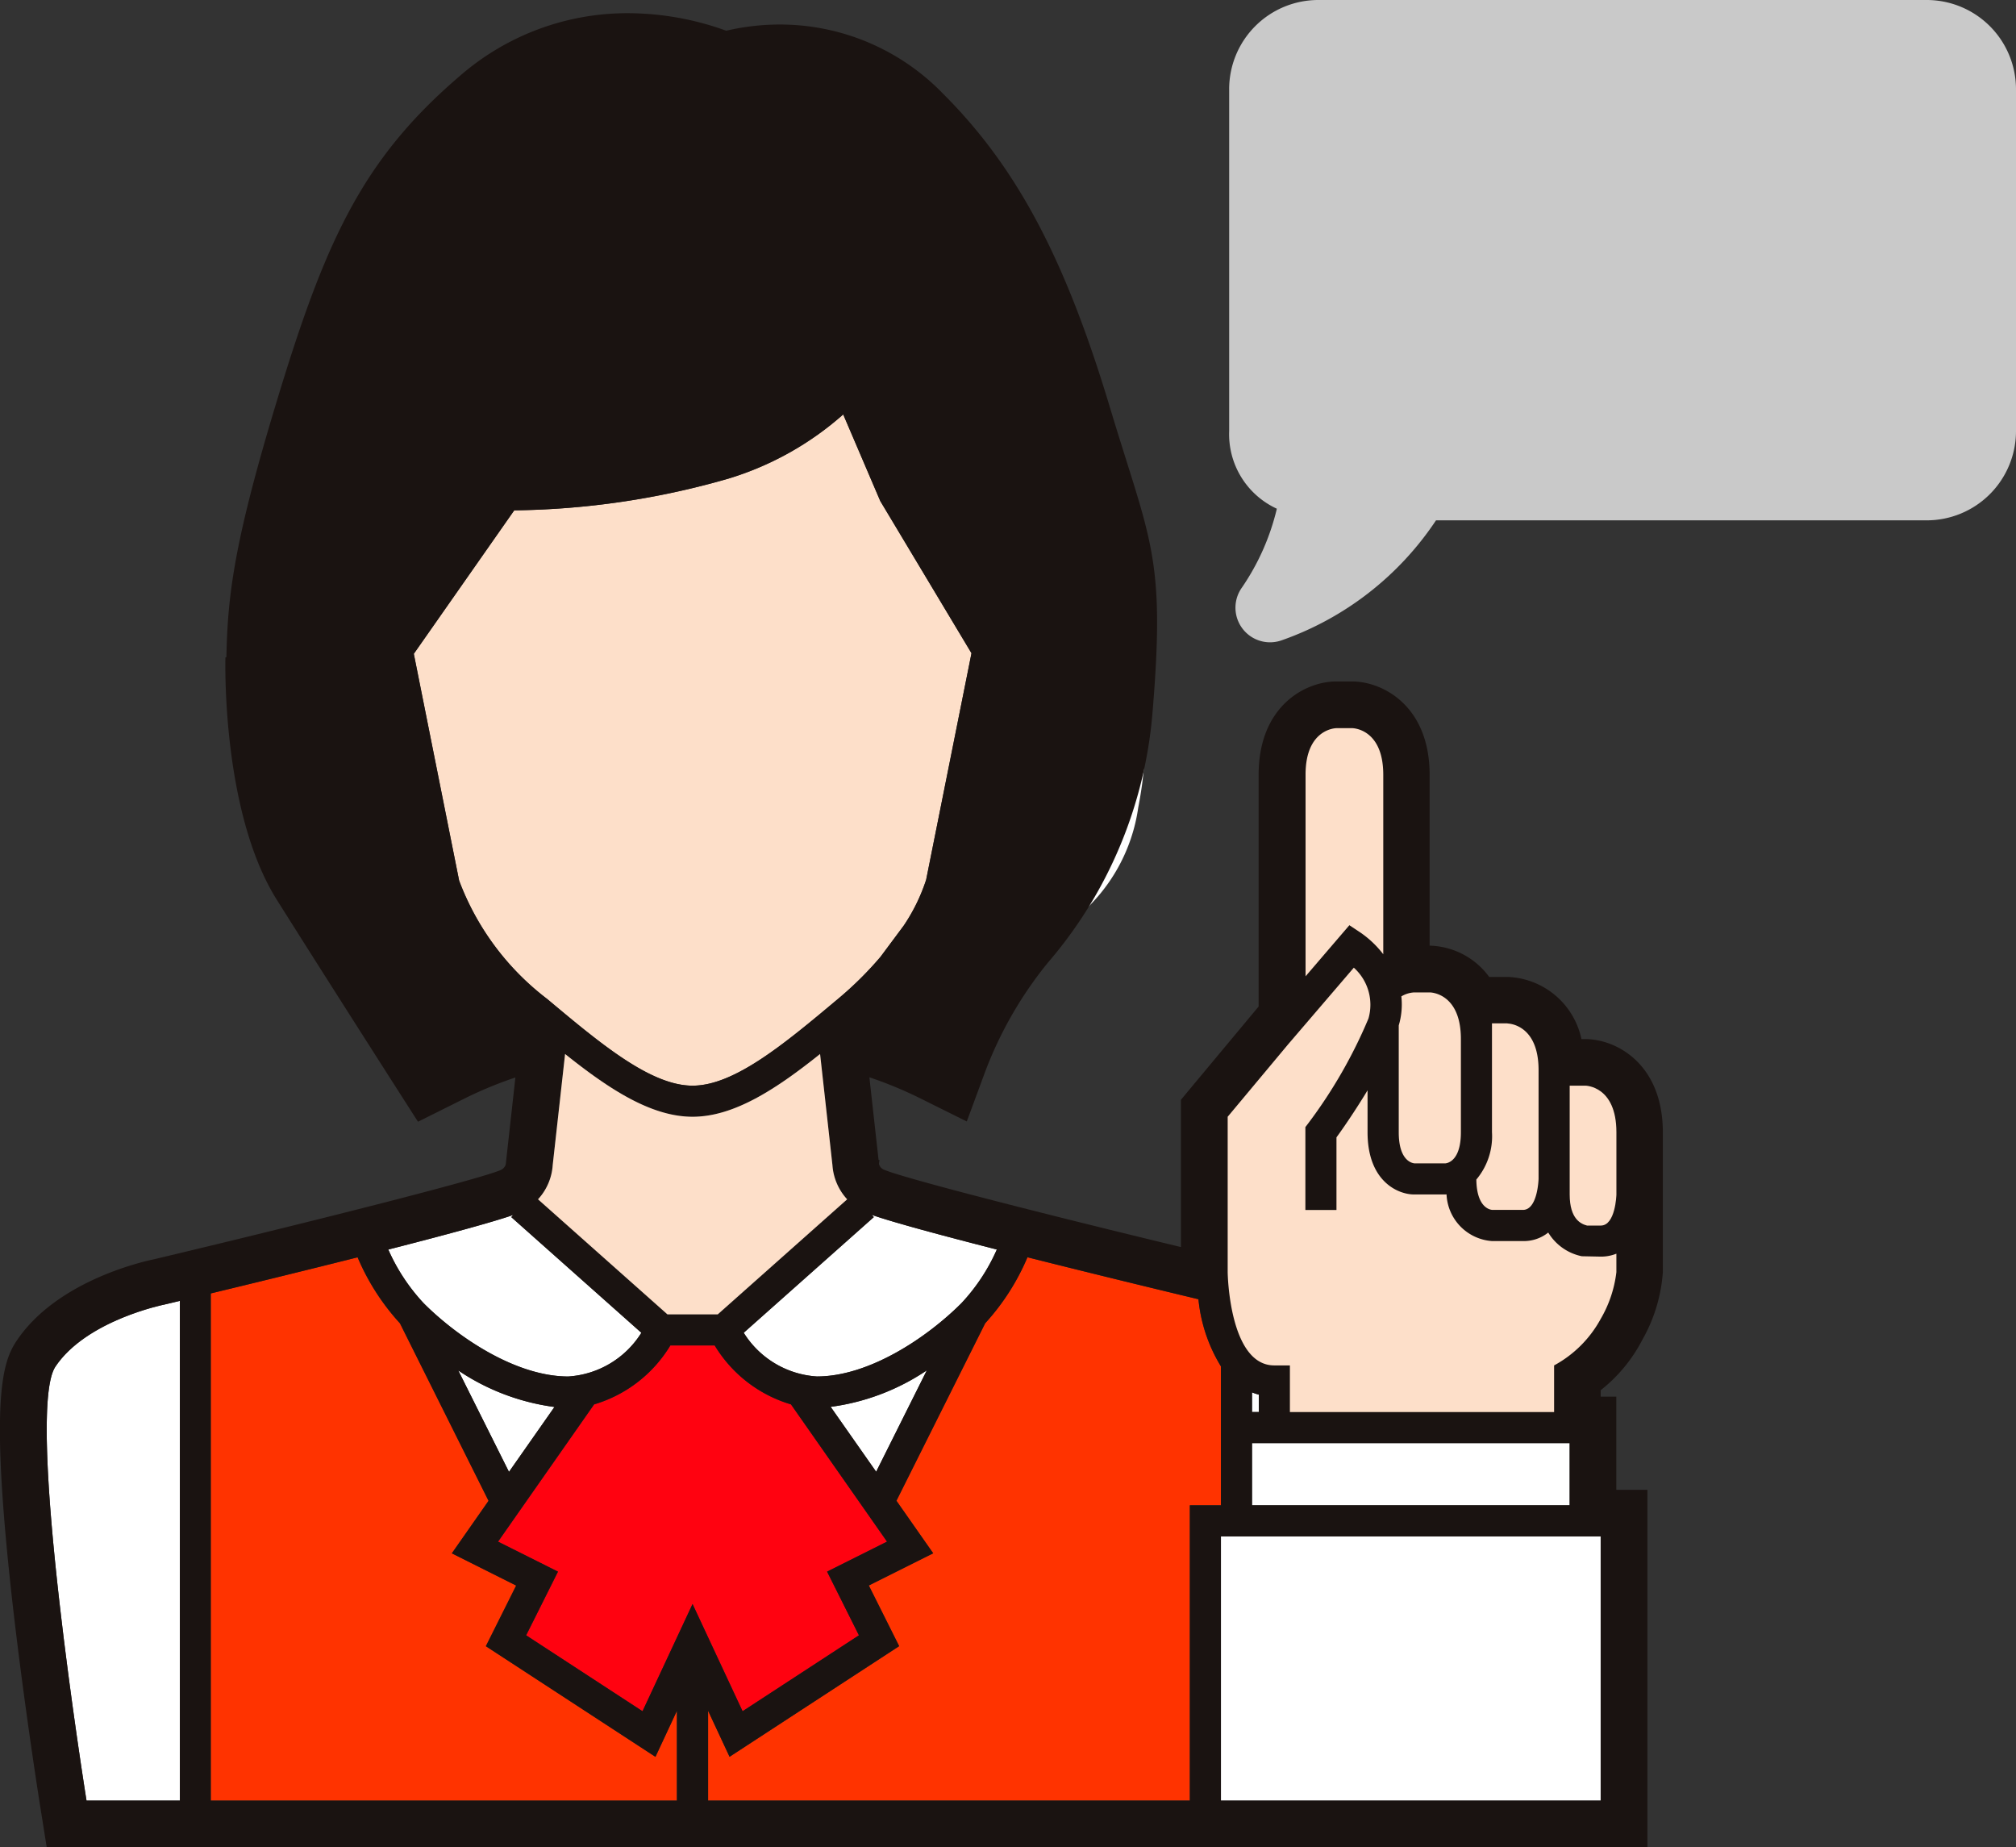 <svg xmlns="http://www.w3.org/2000/svg" width="77.367" height="70.879" viewBox="0 0 77.367 70.879">
  <rect x="0" y="0" width="77.367" height="70.879" fill="#333333" stroke="none"/>
  <g id="グループ_5533" data-name="グループ 5533" transform="translate(-95.719 -100.957)">
    <path id="パス_13846" data-name="パス 13846" d="M159.65,104.38a3.427,3.427,0,0,0-3.423-3.423H132.876a3.421,3.421,0,0,0-3.422,3.422V117.5a3.146,3.146,0,0,0,1.83,2.976,9.041,9.041,0,0,1-1.341,3.026,1.328,1.328,0,0,0,1.509,2.029,11.8,11.8,0,0,0,5.94-4.609h18.835a3.427,3.427,0,0,0,3.423-3.423Z" transform="translate(13.436)" fill="#c9c9c9"/>
    <g id="グループ_5532" data-name="グループ 5532" transform="translate(95.719 101.463)">
      <path id="パス_13847" data-name="パス 13847" d="M126.738,130.182a7.043,7.043,0,0,1-.864,1.765l-.888,1.193a13.434,13.434,0,0,1-1.632,1.615c-2.043,1.712-3.973,3.328-5.581,3.328s-3.538-1.616-5.581-3.328a10.217,10.217,0,0,1-3.377-4.542l-1.739-8.7,3.854-5.505a30.9,30.9,0,0,0,8.225-1.219,11.814,11.814,0,0,0,4.4-2.461l1.423,3.324,3.5,5.838Z" transform="translate(-91.195 -96.933)" fill="#fddfc9"/>
      <path id="パス_13848" data-name="パス 13848" d="M116,137.876h1.7a5.115,5.115,0,0,0,2.928,2.262l3.686,5.266-2.3,1.151L123.238,149l-4.465,2.913-1.92-4.114-1.92,4.114L110.467,149l1.222-2.443-2.3-1.151,3.686-5.266A5.111,5.111,0,0,0,116,137.876Z" transform="translate(-90.274 -86.759)" fill="#ff0210"/>
      <path id="パス_13849" data-name="パス 13849" d="M118.517,139.959a8.634,8.634,0,0,0,3.69-1.4l-1.944,3.89Z" transform="translate(-86.639 -86.485)" fill="#fff"/>
      <path id="パス_13850" data-name="パス 13850" d="M110.242,142.454l-1.945-3.89a8.641,8.641,0,0,0,3.69,1.4Z" transform="translate(-90.709 -86.485)" fill="#fff"/>
      <path id="パス_13851" data-name="パス 13851" d="M108.763,137.99l3.4,6.811-1.409,2.015,2.469,1.236-1.163,2.327,6.508,4.245.824-1.766v3.447H101.5V136.844c1.446-.348,3.57-.866,5.636-1.386A8.847,8.847,0,0,0,108.763,137.99Z" transform="translate(-93.415 -87.722)" fill="#f30"/>
      <path id="パス_13852" data-name="パス 13852" d="M143.8,153.255H129.228V143.117H143.8Z" transform="translate(-82.373 -84.672)" fill="#fff"/>
      <path id="パス_13853" data-name="パス 13853" d="M130.081,139.165a2,2,0,0,0,.263.088v.667h-.263Z" transform="translate(-82.033 -86.246)" fill="#fff"/>
      <path id="パス_13854" data-name="パス 13854" d="M142.271,140.558v2.386h-12.19v-2.386h12.19Z" transform="translate(-82.033 -85.691)" fill="#fff"/>
      <path id="パス_13855" data-name="パス 13855" d="M139.4,130.748s1.193,0,1.193,1.788v2.387c0,.029-.038,1.193-.6,1.193h-.527c-.228-.06-.666-.243-.666-1.193v-4.175Z" transform="translate(-78.561 -89.598)" fill="#f0dac8"/>
      <path id="パス_13856" data-name="パス 13856" d="M137.432,129.042s1.193,0,1.193,1.788V135c0,.011-.034,1.194-.6,1.194h-1.176c-.1-.007-.6-.1-.612-1.165a2.579,2.579,0,0,0,.6-1.818v-4.174h.6Z" transform="translate(-79.58 -90.277)" fill="#f0dac8"/>
      <path id="パス_13857" data-name="パス 13857" d="M134.7,128.189h.6s1.193,0,1.193,1.788v3.578c0,1.1-.512,1.187-.6,1.194H134.72c-.1-.007-.612-.1-.612-1.194v-4.1a2.811,2.811,0,0,0,.1-1.113A1.064,1.064,0,0,1,134.7,128.189Z" transform="translate(-80.429 -90.617)" fill="#f0dac8"/>
      <path id="パス_13858" data-name="パス 13858" d="M132.741,120.938h.6s1.193,0,1.193,1.79v6.885a3.855,3.855,0,0,0-.861-.822l-.44-.292-1.681,1.96v-7.731C131.548,120.938,132.741,120.938,132.741,120.938Z" transform="translate(-81.449 -93.505)" fill="#f0dac8"/>
      <path id="パス_13859" data-name="パス 13859" d="M131.732,130.451l2.521-2.941a1.911,1.911,0,0,1,.561,1.953,18.742,18.742,0,0,1-2.3,4.006l-.12.158v3.181h1.193v-2.787c.22-.3.7-.99,1.193-1.805v1.609c0,1.888,1.17,2.387,1.79,2.387h1.193c.014,0,.032,0,.048-.006A1.879,1.879,0,0,0,139.555,138h1.193a1.5,1.5,0,0,0,.966-.327,1.969,1.969,0,0,0,1.288.909l.727.015a1.594,1.594,0,0,0,.6-.113v.709a4.619,4.619,0,0,1-.6,1.79,4.444,4.444,0,0,1-1.79,1.788v1.79H131.8v-1.79h-.6c-1.732,0-1.788-3.543-1.788-3.578h0V133.23Z" transform="translate(-82.298 -90.888)" fill="#f0dac8"/>
      <path id="パス_13860" data-name="パス 13860" d="M133.971,137.067a6.05,6.05,0,0,0,.863,2.577v5.33h-1.193v11.33H115.153v-3.447l.824,1.766,6.509-4.245-1.165-2.327,2.471-1.236-1.411-2.015,3.406-6.811a8.847,8.847,0,0,0,1.622-2.532C129.978,136.105,132.641,136.749,133.971,137.067Z" transform="translate(-87.979 -87.722)" fill="#f30"/>
      <path id="パス_13861" data-name="パス 13861" d="M125.845,135.623a7.317,7.317,0,0,1-1.365,2.065c-1.295,1.295-3.522,2.806-5.541,2.806a3.575,3.575,0,0,1-2.808-1.677l4.993-4.438-.077-.085C121.849,134.576,123.732,135.082,125.845,135.623Z" transform="translate(-87.589 -88.185)" fill="#fff"/>
      <path id="パス_13862" data-name="パス 13862" d="M122.5,131.577a13.489,13.489,0,0,0-3.342-1.176l.147-.123a14.027,14.027,0,0,0,2.383-2.529h.993l2.82-1.879c-.018.41-.02.657-.02.687h0A16.483,16.483,0,0,0,122.5,131.577Z" transform="translate(-86.382 -91.541)" fill="#545454"/>
      <path id="パス_13863" data-name="パス 13863" d="M127.92,124.512a6.675,6.675,0,0,1-2.324,4.175h-1.054a31.222,31.222,0,0,1,.577-4.893c.4-1.984.8-3.443,1.011-4.172l.789.2v0l1,.515S128.5,121.531,127.92,124.512Z" transform="translate(-84.239 -94.029)" fill="#fff"/>
      <path id="パス_13864" data-name="パス 13864" d="M104.894,128.687a6.675,6.675,0,0,1-2.324-4.175c-.582-2.981,0-4.174,0-4.174l1-.515v0l.789-.2c.215.73.615,2.188,1.012,4.172a31.166,31.166,0,0,1,.576,4.893Z" transform="translate(-93.093 -94.029)" fill="#fff"/>
      <path id="パス_13865" data-name="パス 13865" d="M111.174,134.295l-.077.085,4.992,4.438a3.573,3.573,0,0,1-2.806,1.677c-2.019,0-4.248-1.512-5.543-2.806a7.342,7.342,0,0,1-1.363-2.065C108.487,135.084,110.372,134.576,111.174,134.295Z" transform="translate(-91.475 -88.185)" fill="#fff"/>
      <path id="パス_13866" data-name="パス 13866" d="M97.335,139.176c1.193-1.784,4.175-2.38,4.175-2.38l.6-.143v19.175H98.528S96.142,140.961,97.335,139.176Z" transform="translate(-95.208 -87.246)" fill="#fff"/>
      <path id="パス_13867" data-name="パス 13867" d="M97.272,170.186l.24,1.506H158.94V157.975h-1.193V154.4h-.6v-.245a5.906,5.906,0,0,0,1.6-1.937,6.1,6.1,0,0,0,.786-2.59v-5.368c0-2.625-1.783-3.578-2.981-3.578h-.143a3.007,3.007,0,0,0-2.84-2.385h-.6l-.1,0a2.918,2.918,0,0,0-2.286-1.2v-6.559c0-2.626-1.783-3.578-2.981-3.578h-.6c-1.2,0-2.981.952-2.981,3.578v8.894l-2.567,3.08-.415.5v5.65c-5.33-1.285-10.663-2.647-11.414-2.976a.324.324,0,0,1-.175-.213l.017-.155-.032,0-.352-3.17a15.6,15.6,0,0,1,1.952.807l1.786.888.691-1.871a15.02,15.02,0,0,1,2.408-4.207,16.8,16.8,0,0,0,4.03-9.633c.5-5.989-.084-6.53-1.633-11.678-1.725-5.739-3.584-9.23-6.413-12.052a8.709,8.709,0,0,0-6.261-2.648,9,9,0,0,0-2.053.238,11.127,11.127,0,0,0-3.778-.673,9.789,9.789,0,0,0-6.436,2.4c-3.8,3.248-5.209,6.417-7.112,12.74-1.548,5.148-1.812,7.184-1.856,9.563l-.038.018s-.173,5.887,1.974,9.3,5.416,8.513,5.416,8.513l1.787-.891a15.5,15.5,0,0,1,1.951-.807l-.352,3.17-.02.172a.342.342,0,0,1-.194.21c-.818.357-7.408,2.022-13.3,3.423-.52.108-3.759.86-5.277,3.132-.561.839-1.035,2.318-.141,10.191C96.664,166.382,97.265,170.148,97.272,170.186Zm33.989-35.617a7.041,7.041,0,0,1-.864,1.765l-.888,1.193a13.432,13.432,0,0,1-1.632,1.615c-2.043,1.712-3.973,3.328-5.581,3.328s-3.538-1.616-5.581-3.328a10.217,10.217,0,0,1-3.377-4.542l-1.739-8.7,3.854-5.505a30.9,30.9,0,0,0,8.225-1.219,11.814,11.814,0,0,0,4.4-2.461l1.423,3.324,3.5,5.838ZM116.93,145.517l.475-4.263c1.684,1.345,3.3,2.408,4.893,2.408s3.208-1.063,4.893-2.408l.474,4.263a2.146,2.146,0,0,0,.565,1.313l-4.965,4.413h-1.932l-4.965-4.413A2.139,2.139,0,0,0,116.93,145.517Zm4.516,6.919h1.7a5.115,5.115,0,0,0,2.928,2.262l3.686,5.266-2.3,1.151,1.221,2.443-4.465,2.913-1.92-4.114-1.92,4.114-4.466-2.913,1.222-2.443-2.3-1.151,3.686-5.266A5.111,5.111,0,0,0,121.446,152.436Zm6.151,2.357a8.634,8.634,0,0,0,3.69-1.4l-1.944,3.89Zm-12.345,2.495-1.945-3.89a8.641,8.641,0,0,0,3.69,1.4Zm-4.184-5.7,3.4,6.811-1.409,2.015,2.469,1.236-1.163,2.327,6.508,4.245.824-1.766V169.9H103.809V150.441c1.446-.348,3.57-.866,5.636-1.386A8.847,8.847,0,0,0,111.068,151.587ZM157.15,169.9H142.574V159.764H157.15Zm-13.383-15.664a2,2,0,0,0,.263.088v.667h-.263Zm12.19,1.948v2.385h-12.19v-2.385h12.19Zm-14.246-5.522a6.05,6.05,0,0,0,.863,2.577v5.33h-1.193V169.9H122.893v-3.447l.824,1.766,6.509-4.245-1.165-2.327,2.471-1.236-1.411-2.015,3.406-6.811a8.847,8.847,0,0,0,1.622-2.532C137.718,149.7,140.382,150.346,141.711,150.664Zm-7.737-1.907a7.317,7.317,0,0,1-1.365,2.065c-1.295,1.295-3.522,2.806-5.541,2.806a3.575,3.575,0,0,1-2.808-1.677l4.993-4.438-.077-.085C129.978,147.71,131.862,148.216,133.975,148.757Zm-18.557-1.328-.077.085,4.992,4.438a3.573,3.573,0,0,1-2.806,1.677c-2.019,0-4.248-1.512-5.543-2.806a7.342,7.342,0,0,1-1.363-2.065C112.732,148.217,114.617,147.71,115.418,147.429ZM97.846,153.25c1.193-1.784,4.175-2.38,4.175-2.38l.6-.143V169.9H99.039S96.653,155.034,97.846,153.25Z" transform="translate(-95.719 -101.319)" fill="#1a1311"/>
    </g>
    <path id="パス_13868" data-name="パス 13868" d="M139.4,130.748s1.193,0,1.193,1.788v2.387c0,.029-.038,1.193-.6,1.193h-.527c-.228-.06-.666-.243-.666-1.193v-4.175Z" transform="translate(17.158 11.865)" fill="#fddfc9"/>
    <path id="パス_13869" data-name="パス 13869" d="M137.432,129.042s1.193,0,1.193,1.788V135c0,.011-.034,1.194-.6,1.194h-1.176c-.1-.007-.6-.1-.612-1.165a2.579,2.579,0,0,0,.6-1.818v-4.174h.6Z" transform="translate(16.139 11.186)" fill="#fddfc9"/>
    <path id="パス_13870" data-name="パス 13870" d="M134.7,128.189h.6s1.193,0,1.193,1.788v3.578c0,1.1-.512,1.187-.6,1.194H134.72c-.1-.007-.612-.1-.612-1.194v-4.1a2.811,2.811,0,0,0,.1-1.113A1.064,1.064,0,0,1,134.7,128.189Z" transform="translate(15.29 10.846)" fill="#fddfc9"/>
    <path id="パス_13871" data-name="パス 13871" d="M132.741,120.938h.6s1.193,0,1.193,1.79v6.885a3.855,3.855,0,0,0-.861-.822l-.44-.292-1.681,1.96v-7.731C131.548,120.938,132.741,120.938,132.741,120.938Z" transform="translate(14.27 7.958)" fill="#fddfc9"/>
    <path id="パス_13872" data-name="パス 13872" d="M131.732,130.451l2.521-2.941a1.911,1.911,0,0,1,.561,1.953,18.742,18.742,0,0,1-2.3,4.006l-.12.158v3.181h1.193v-2.787c.22-.3.7-.99,1.193-1.805v1.609c0,1.888,1.17,2.387,1.79,2.387h1.193c.014,0,.032,0,.048-.006A1.879,1.879,0,0,0,139.555,138h1.193a1.5,1.5,0,0,0,.966-.327,1.969,1.969,0,0,0,1.288.909l.727.015a1.594,1.594,0,0,0,.6-.113v.709a4.619,4.619,0,0,1-.6,1.79,4.444,4.444,0,0,1-1.79,1.788v1.79H131.8v-1.79h-.6c-1.732,0-1.788-3.543-1.788-3.578h0V133.23Z" transform="translate(13.421 10.576)" fill="#fddfc9"/>
    <path id="パス_13873" data-name="パス 13873" d="M111.049,134.142l.475-4.263c1.684,1.345,3.3,2.408,4.893,2.408s3.208-1.063,4.893-2.408l.474,4.263a2.146,2.146,0,0,0,.565,1.313l-4.965,4.413H115.45l-4.965-4.413A2.139,2.139,0,0,0,111.049,134.142Z" transform="translate(5.881 11.519)" fill="#fddfc9"/>
  </g>
</svg>
